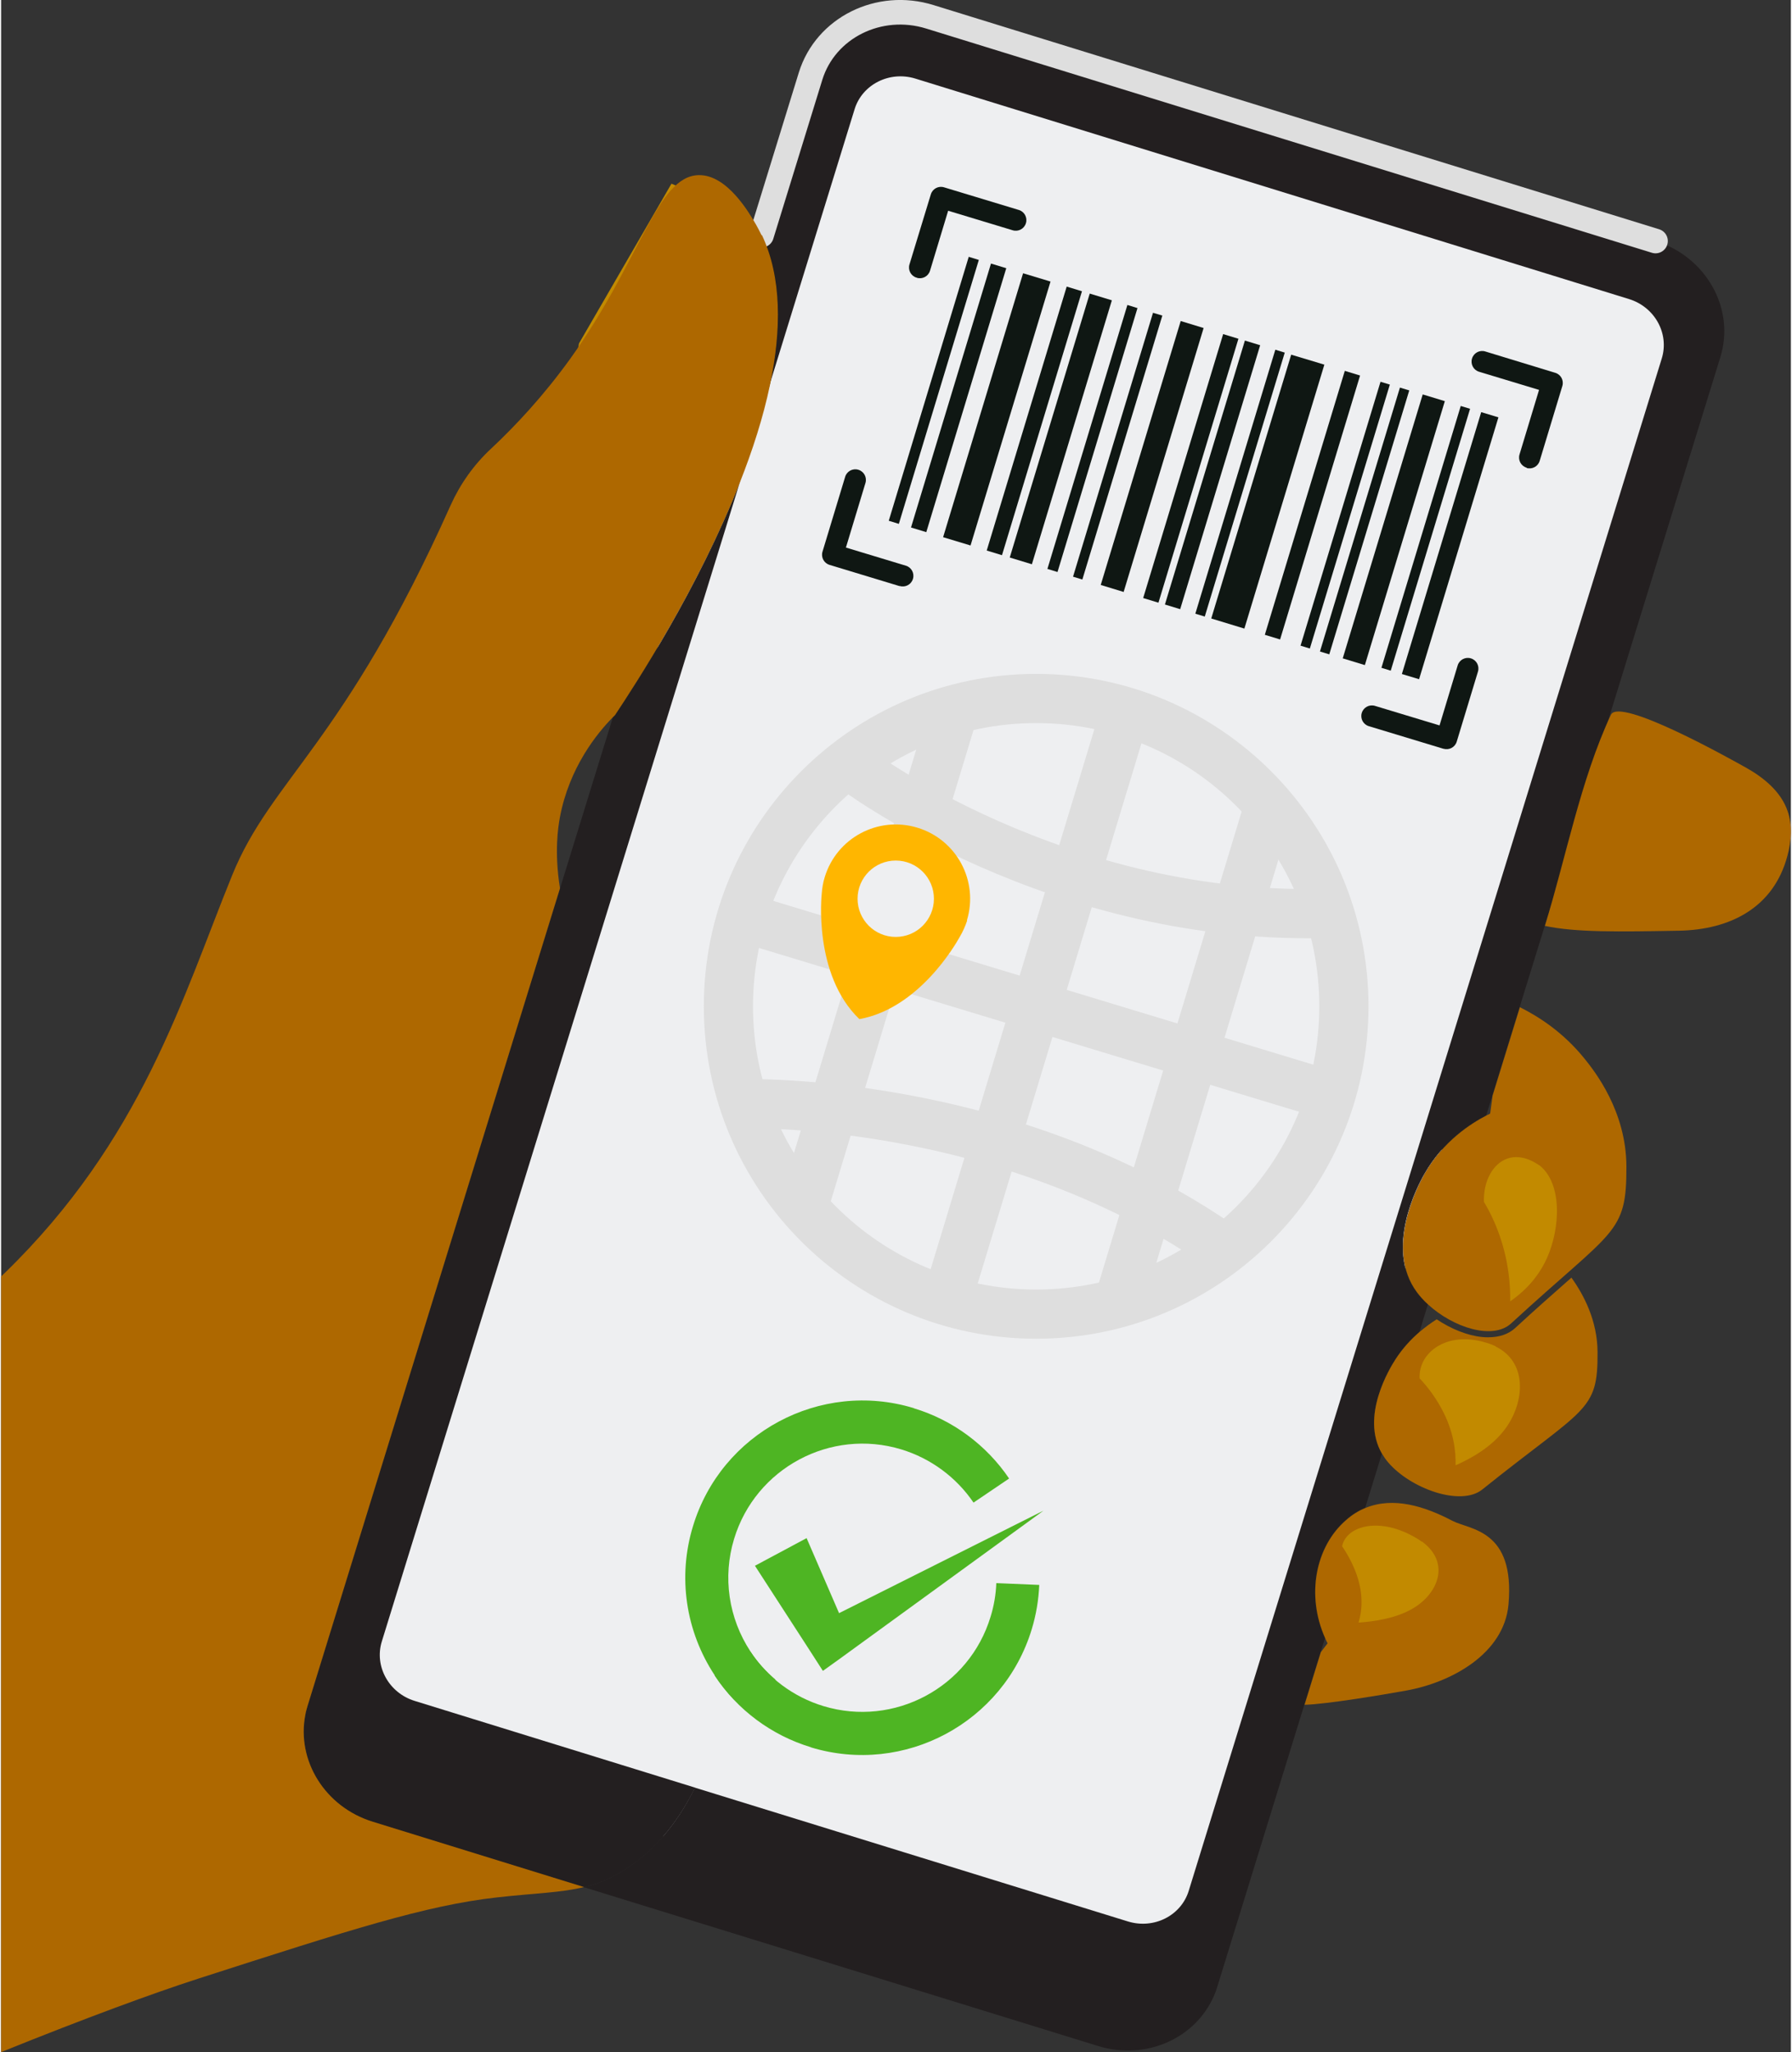<?xml version="1.0" encoding="UTF-8"?><svg xmlns="http://www.w3.org/2000/svg" id="illustrations693b5bc70446d" viewBox="0 0 138.3 158.54" aria-hidden="true" width="138px" height="158px">
  <rect x="0" y="0" width="138.3" height="158.54" fill="#333333" stroke="none"/>
  <defs><linearGradient class="cerosgradient" data-cerosgradient="true" id="CerosGradient_id225751ef3" gradientUnits="userSpaceOnUse" x1="50%" y1="100%" x2="50%" y2="0%"><stop offset="0%" stop-color="#d1d1d1"/><stop offset="100%" stop-color="#d1d1d1"/></linearGradient><linearGradient/>
    <style>
      .cls-1-693b5bc70446d{
        fill: #eeeff1;
      }

      .cls-2-693b5bc70446d{
        stroke-miterlimit: 10;
        stroke-width: 3.8px;
      }

      .cls-2-693b5bc70446d, .cls-3-693b5bc70446d{
        fill: none;
        stroke: #dedede;
      }

      .cls-4-693b5bc70446d{
        fill: #ae6800;
      }

      .cls-5-693b5bc70446d{
        fill: #231f20;
      }

      .cls-3-693b5bc70446d{
        stroke-linecap: round;
        stroke-linejoin: round;
        stroke-width: 1.9px;
      }

      .cls-6-693b5bc70446d{
        fill: #c28a00;
      }

      .cls-7-693b5bc70446d{
        fill: #ffb600;
      }

      .cls-8-693b5bc70446d{
        fill: #0f1713;
      }

      .cls-9-693b5bc70446d{
        fill: #4eb523;
      }
    </style>
  </defs>
  <path class="cls-1-693b5bc70446d" d="M129.98,21.49c-8.51-2.43-17.01-4.86-25.52-7.29-9.99-3.04-19.98-6.08-29.97-9.11-2.63-.34-5.27-.67-7.9-1.02-1.69,3.58-3.37,7.16-5.06,10.74-11.74,38.28-23.49,76.55-35.24,114.83.67,1.62,1.35,3.24,2.02,4.86,20.32,6.55,40.64,13.1,60.96,19.64,1.15-1.69,2.29-3.37,3.45-5.06,12.42-40.23,24.84-80.47,37.27-120.7v-6.88h0Z"/>
  <path class="cls-5-693b5bc70446d" d="M109.39,99.81c.25.34.55.67.88.97l4.51-14.6c-1.19.61-3.34,1.97-4.78,4.52-.51.91-3.08,5.76-.61,9.11ZM106.71,112.31l2.91-9.41c-.66.57-1.3,1.26-1.84,2.09-.48.74-2.73,4.44-1.06,7.31h0ZM102.31,126.54l3.1-10.05c-.51.21-1.02.52-1.49.94-2.36,2.05-3.09,5.8-1.61,9.11ZM47.26,55.41c.06-.06.11-.11.16-.16,1.6-2.41,6.44-9.83,9.63-17.93l2.34-7.57c.89-4.25.92-8.31-.62-11.58l-11.5,37.24Z"/>
  <path class="cls-5-693b5bc70446d" d="M28.7,140.75l16.33,5.05c.87-.22,1.7-.52,2.59-1.02,2.73-1.52,4.65-3.94,6.01-6.68l-21.67-6.7c-1.99-.61-3.14-2.67-2.54-4.6l15.93-51.57,11.71-37.9c-3.19,8.11-8.03,15.53-9.63,17.93-.05.05-.1.11-.16.16l-4.09,13.24-19.49,63.11c-.07.23-.14.47-.18.71-.69,3.53,1.52,7.13,5.2,8.27h0Z"/>
  <path class="cls-5-693b5bc70446d" d="M45.03,145.79l39.74,12.27c3.69,1.14,7.54-.59,8.96-3.9.1-.22.18-.45.25-.69l6.73-21.8,1.26-4.07.34-1.08c-1.48-3.32-.75-7.06,1.61-9.11.48-.42.98-.72,1.49-.94l1.29-4.18c-1.67-2.87.58-6.58,1.06-7.31.54-.84,1.19-1.54,1.84-2.09l.65-2.12c-.33-.3-.63-.63-.88-.97-2.47-3.36.09-8.21.61-9.11,1.44-2.55,3.59-3.9,4.78-4.52l.47-1.53,2.11-6.83,1.94-6.28,5.06-16.39,8.51-27.55c1.16-3.74-1.09-7.76-5.03-8.98L71.76,1.31c-3.93-1.22-8.06.84-9.21,4.58l-3.8,12.29c1.54,3.26,1.52,7.33.62,11.58l6.58-21.32c.59-1.92,2.7-2.98,4.69-2.37l55.14,17.03c2,.61,3.14,2.67,2.54,4.6l-8.43,27.31-4.47,14.49-23.65,76.57c-.59,1.92-2.69,2.98-4.69,2.37l-33.47-10.34c-1.36,2.75-3.28,5.17-6.01,6.68-.89.5-1.72.81-2.59,1.02h.02Z"/>
  <path class="cls-3-693b5bc70446d" d="M127.84,18.62L71.77,1.3c-3.93-1.22-8.06.84-9.22,4.58l-3.79,12.29"/>
  <path class="cls-4-693b5bc70446d" d="M119.3,71.53c2.41.51,5.7.45,10.34.37,3.94-.07,7.32-1.76,8.39-5.78.31-1.14.4-2.37.01-3.48-.51-1.47-1.8-2.54-3.16-3.31-1.06-.59-9.82-5.53-10.49-4.11-2.34,5.02-3.46,10.99-5.1,16.31h0Z"/>
  <path class="cls-4-693b5bc70446d" d="M109.39,99.81c.25.34.55.67.88.97,1.94,1.78,4.99,2.76,6.41,1.46,7.98-7.35,8.93-6.85,8.91-12.15-.02-4.24-2.43-7.31-3.24-8.31-1.67-2.07-3.59-3.27-4.99-3.97l-2.11,6.83c-.06.46-.13.93-.19,1.39-.08.04-.18.09-.28.14-1.19.62-3.34,1.97-4.78,4.52-.51.91-3.08,5.76-.61,9.12h0Z"/>
  <path class="cls-4-693b5bc70446d" d="M106.71,112.31c.13.22.28.44.45.64,1.73,2.05,5.63,3.45,7.29,2.12,7.99-6.41,8.94-5.98,8.91-10.61-.01-2.44-1.07-4.44-2.02-5.76-.11.11-.23.21-.36.32-1.06.94-2.39,2.1-3.98,3.57-.52.48-1.23.72-2.09.72-.15,0-.3,0-.46-.02-1.14-.11-2.42-.63-3.52-1.37-.43.27-.88.6-1.33.98-.66.57-1.3,1.26-1.84,2.09-.48.74-2.73,4.44-1.06,7.31Z"/>
  <path class="cls-4-693b5bc70446d" d="M100.72,131.7c1.69-.04,6.15-.79,7.86-1.1,3.45-.62,7.56-2.82,7.9-6.66.51-5.8-2.99-5.75-4.33-6.45-2.15-1.13-4.57-1.89-6.74-.99-.52.21-1.02.52-1.49.94-2.36,2.05-3.09,5.8-1.61,9.11.06.14.12.27.19.4-.18.24-.36.47-.52.68l-1.26,4.07h0Z"/>
  <path class="cls-6-693b5bc70446d" d="M118.83,90.01c-.09-.06-1.23-.92-2.43-.51-1.11.38-1.87,1.72-1.82,3.34.42.71.86,1.59,1.22,2.63.69,2,.83,3.79.81,5.06.79-.54,2.06-1.6,2.84-3.34,1.03-2.29,1.22-5.78-.61-7.19h0Z"/>
  <path class="cls-6-693b5bc70446d" d="M115.48,104c-.12-.06-1.7-.8-3.35-.44-1.53.34-2.58,1.49-2.52,2.92.58.62,1.18,1.39,1.67,2.3.96,1.74,1.14,3.31,1.11,4.42,1.09-.48,2.84-1.4,3.91-2.92,1.41-1.99,1.68-5.05-.84-6.27h0Z"/>
  <path class="cls-6-693b5bc70446d" d="M48.15,27.14c.21-.16,3.02-2.36,5.09-5.38,1.91-2.79,2.51-5.33,1.33-6.12-1.59-.99-2.77-1.45-2.77-1.45l-7.14,12.33s-1.02,4.1,3.5.62Z"/>
  <path class="cls-6-693b5bc70446d" d="M109.8,119.11c-.1-.07-1.47-1.07-3.14-1.23-1.54-.15-2.81.47-3.04,1.57.43.63.84,1.38,1.13,2.21.55,1.59.4,2.84.14,3.69,1.15-.08,3.03-.32,4.39-1.21,1.79-1.16,2.69-3.44.52-5.05v.02Z"/>
  <path class="cls-8-693b5bc70446d" d="M112.79,31.36l-6.13,20.23.72.22,6.13-20.23-.73-.22Z"/>
  <path class="cls-8-693b5bc70446d" d="M108.09,29.94l-6.18,20.39.72.22,6.18-20.39-.73-.22Z"/>
  <path class="cls-8-693b5bc70446d" d="M106.59,29.49l-6.18,20.39.72.22,6.18-20.39-.73-.22Z"/>
  <path class="cls-8-693b5bc70446d" d="M98.46,27.02l-6.18,20.39.73.22,6.18-20.39-.72-.22Z"/>
  <path class="cls-8-693b5bc70446d" d="M89.01,24.16l-6.18,20.39.72.22,6.18-20.39-.73-.22Z"/>
  <path class="cls-8-693b5bc70446d" d="M109.85,30.47l-6.18,20.39,1.71.52,6.18-20.39-1.71-.52Z"/>
  <path class="cls-8-693b5bc70446d" d="M114.37,31.84l-6.13,20.23,1.33.4,6.13-20.23-1.33-.4Z"/>
  <path class="cls-8-693b5bc70446d" d="M99.69,27.39l-6.18,20.39,2.56.78,6.18-20.39-2.56-.77Z"/>
  <path class="cls-8-693b5bc70446d" d="M94.43,25.81l-6.18,20.39,1.18.36,6.18-20.39-1.18-.36Z"/>
  <path class="cls-8-693b5bc70446d" d="M96.11,26.31l-6.18,20.39,1.18.36,6.18-20.39-1.18-.36Z"/>
  <path class="cls-8-693b5bc70446d" d="M103.83,28.65l-6.18,20.39,1.18.36,6.18-20.39-1.18-.36Z"/>
  <path class="cls-8-693b5bc70446d" d="M78.97,21.11l-6.18,20.39,2.12.64,6.18-20.39-2.12-.64Z"/>
  <path class="cls-8-693b5bc70446d" d="M84.12,22.68l-6.18,20.39,1.71.52,6.18-20.39-1.71-.52Z"/>
  <path class="cls-8-693b5bc70446d" d="M76.49,20.36l-6.18,20.39,1.18.36,6.18-20.39-1.18-.36Z"/>
  <path class="cls-8-693b5bc70446d" d="M87.03,23.56l-6.18,20.39.78.24,6.18-20.39-.78-.24Z"/>
  <path class="cls-8-693b5bc70446d" d="M74.77,19.84l-6.18,20.39.78.24,6.18-20.39-.78-.24Z"/>
  <path class="cls-8-693b5bc70446d" d="M82.34,22.14l-6.18,20.39,1.18.36,6.18-20.39-1.18-.36Z"/>
  <path class="cls-8-693b5bc70446d" d="M91.15,24.8l-6.18,20.39,1.77.54,6.18-20.39-1.77-.54Z"/>
  <path class="cls-8-693b5bc70446d" d="M70.74,21.45c-.44-.13-.68-.59-.55-1.02l1.65-5.41c.13-.44.59-.68,1.02-.55l5.78,1.75c.44.13.68.59.55,1.02-.13.44-.59.68-1.02.55l-4.99-1.51-1.4,4.63c-.13.44-.59.68-1.02.55v-.02Z"/>
  <path class="cls-8-693b5bc70446d" d="M111.47,57.85l-5.78-1.75c-.44-.13-.68-.59-.55-1.02.13-.44.59-.68,1.02-.55l4.99,1.51,1.4-4.63c.13-.44.59-.68,1.02-.55.44.13.68.59.55,1.02l-1.64,5.41c-.13.44-.59.68-1.02.55h0Z"/>
  <path class="cls-8-693b5bc70446d" d="M117.88,36.13c-.44-.13-.68-.59-.55-1.02l1.51-4.99-4.63-1.4c-.44-.13-.68-.59-.55-1.02.13-.44.59-.68,1.02-.55l5.41,1.65c.44.13.68.59.55,1.02l-1.75,5.78c-.13.44-.59.68-1.02.55h.01Z"/>
  <path class="cls-8-693b5bc70446d" d="M69.43,45.28l-5.41-1.64c-.44-.13-.68-.59-.55-1.02l1.75-5.78c.13-.44.59-.68,1.02-.55.44.13.68.59.55,1.02l-1.51,4.99,4.63,1.4c.44.13.68.59.55,1.02-.13.44-.59.68-1.02.55h-.01Z"/>
  <path class="cls-2-693b5bc70446d" d="M98,62.18l-11.75,38.77"/>
  <path class="cls-2-693b5bc70446d" d="M79.98,101.52c13.14,0,23.78-10.65,23.78-23.78s-10.65-23.78-23.78-23.78-23.78,10.65-23.78,23.78,10.65,23.78,23.78,23.78Z"/>
  <path class="cls-2-693b5bc70446d" d="M86.87,54.99l-13.8,45.51"/>
  <path class="cls-2-693b5bc70446d" d="M73.64,54.8l-11.75,38.77"/>
  <path class="cls-2-693b5bc70446d" d="M57.22,70.84l45.51,13.8"/>
  <path class="cls-2-693b5bc70446d" d="M65.72,59.22s15.93,12.17,37.37,11.32"/>
  <path class="cls-2-693b5bc70446d" d="M56.61,85.27s21.28-.9,38.64,11.71"/>
  <path class="cls-7-693b5bc70446d" d="M74.63,71.1c.92-3.04-.79-6.24-3.83-7.16-3.04-.92-6.24.79-7.16,3.83-.13.42-.2.85-.23,1.28,0,0-.69,6.22,2.91,9.68,4.58-.83,7.4-5.71,7.76-6.36.23-.39.42-.81.57-1.26h0Z"/>
  <path class="cls-1-693b5bc70446d" d="M69.13,72.38c1.63,0,2.95-1.32,2.95-2.95s-1.32-2.95-2.95-2.95-2.95,1.32-2.95,2.95,1.32,2.95,2.95,2.95Z"/>
  <path class="cls-9-693b5bc70446d" d="M62.58,134.98c-3.05-.92-5.7-2.89-7.45-5.55l2.77-1.83c1.33,2.01,3.33,3.5,5.64,4.2,5.47,1.66,11.27-1.44,12.92-6.91.26-.84.41-1.72.44-2.59l3.32.14c-.05,1.15-.24,2.3-.58,3.42-2.19,7.22-9.84,11.32-17.06,9.13Z"/>
  <path class="cls-9-693b5bc70446d" d="M62.24,118.82l2.51,5.8,15.8-7.92-15.78,11.47-1.27.91-.99-1.54-4.26-6.58,4-2.14Z"/>
  <path class="cls-9-693b5bc70446d" d="M70.52,108.78c-7.22-2.19-14.88,1.91-17.06,9.13-1.19,3.9-.57,8.1,1.68,11.51.45.68.96,1.32,1.52,1.9l3.17-1.57c-.73-.62-1.39-1.35-1.92-2.16-1.7-2.58-2.17-5.76-1.27-8.71,1.66-5.47,7.46-8.57,12.92-6.91,2.27.69,4.25,2.15,5.58,4.11l2.75-1.86c-1.75-2.59-4.37-4.53-7.37-5.43h0Z"/>
  <path class="cls-4-693b5bc70446d" d="M58.76,18.17c-.13-.26-.26-.53-.41-.79-.53-.92-2.25-3.9-4.45-3.85-3.24.07-4.47,6.58-9.92,14.18-2.09,2.9-4.25,5.2-6.13,6.96-1.32,1.23-2.37,2.71-3.11,4.35-8.28,18.49-13.86,21.15-16.88,28.58-3.82,9.39-6.99,20.48-17.62,30.78-.08.08-.16.15-.24.23v59.92c6.55-2.64,11.72-4.54,15.22-5.67,11.71-3.77,17.57-5.66,23.09-6.28,3.04-.34,4.97-.36,6.73-.8l-16.33-5.05c-3.69-1.14-5.9-4.74-5.2-8.27.04-.24.11-.47.18-.71l19.49-63.11v-.04c-.44-2.8-.14-4.7,0-5.47.73-3.86,2.87-6.48,4.1-7.73.06-.06.11-.11.16-.16,1.6-2.41,6.44-9.83,9.63-17.93.99-2.5,1.82-5.07,2.34-7.57.89-4.25.92-8.31-.62-11.58h-.02Z"/>
</svg>